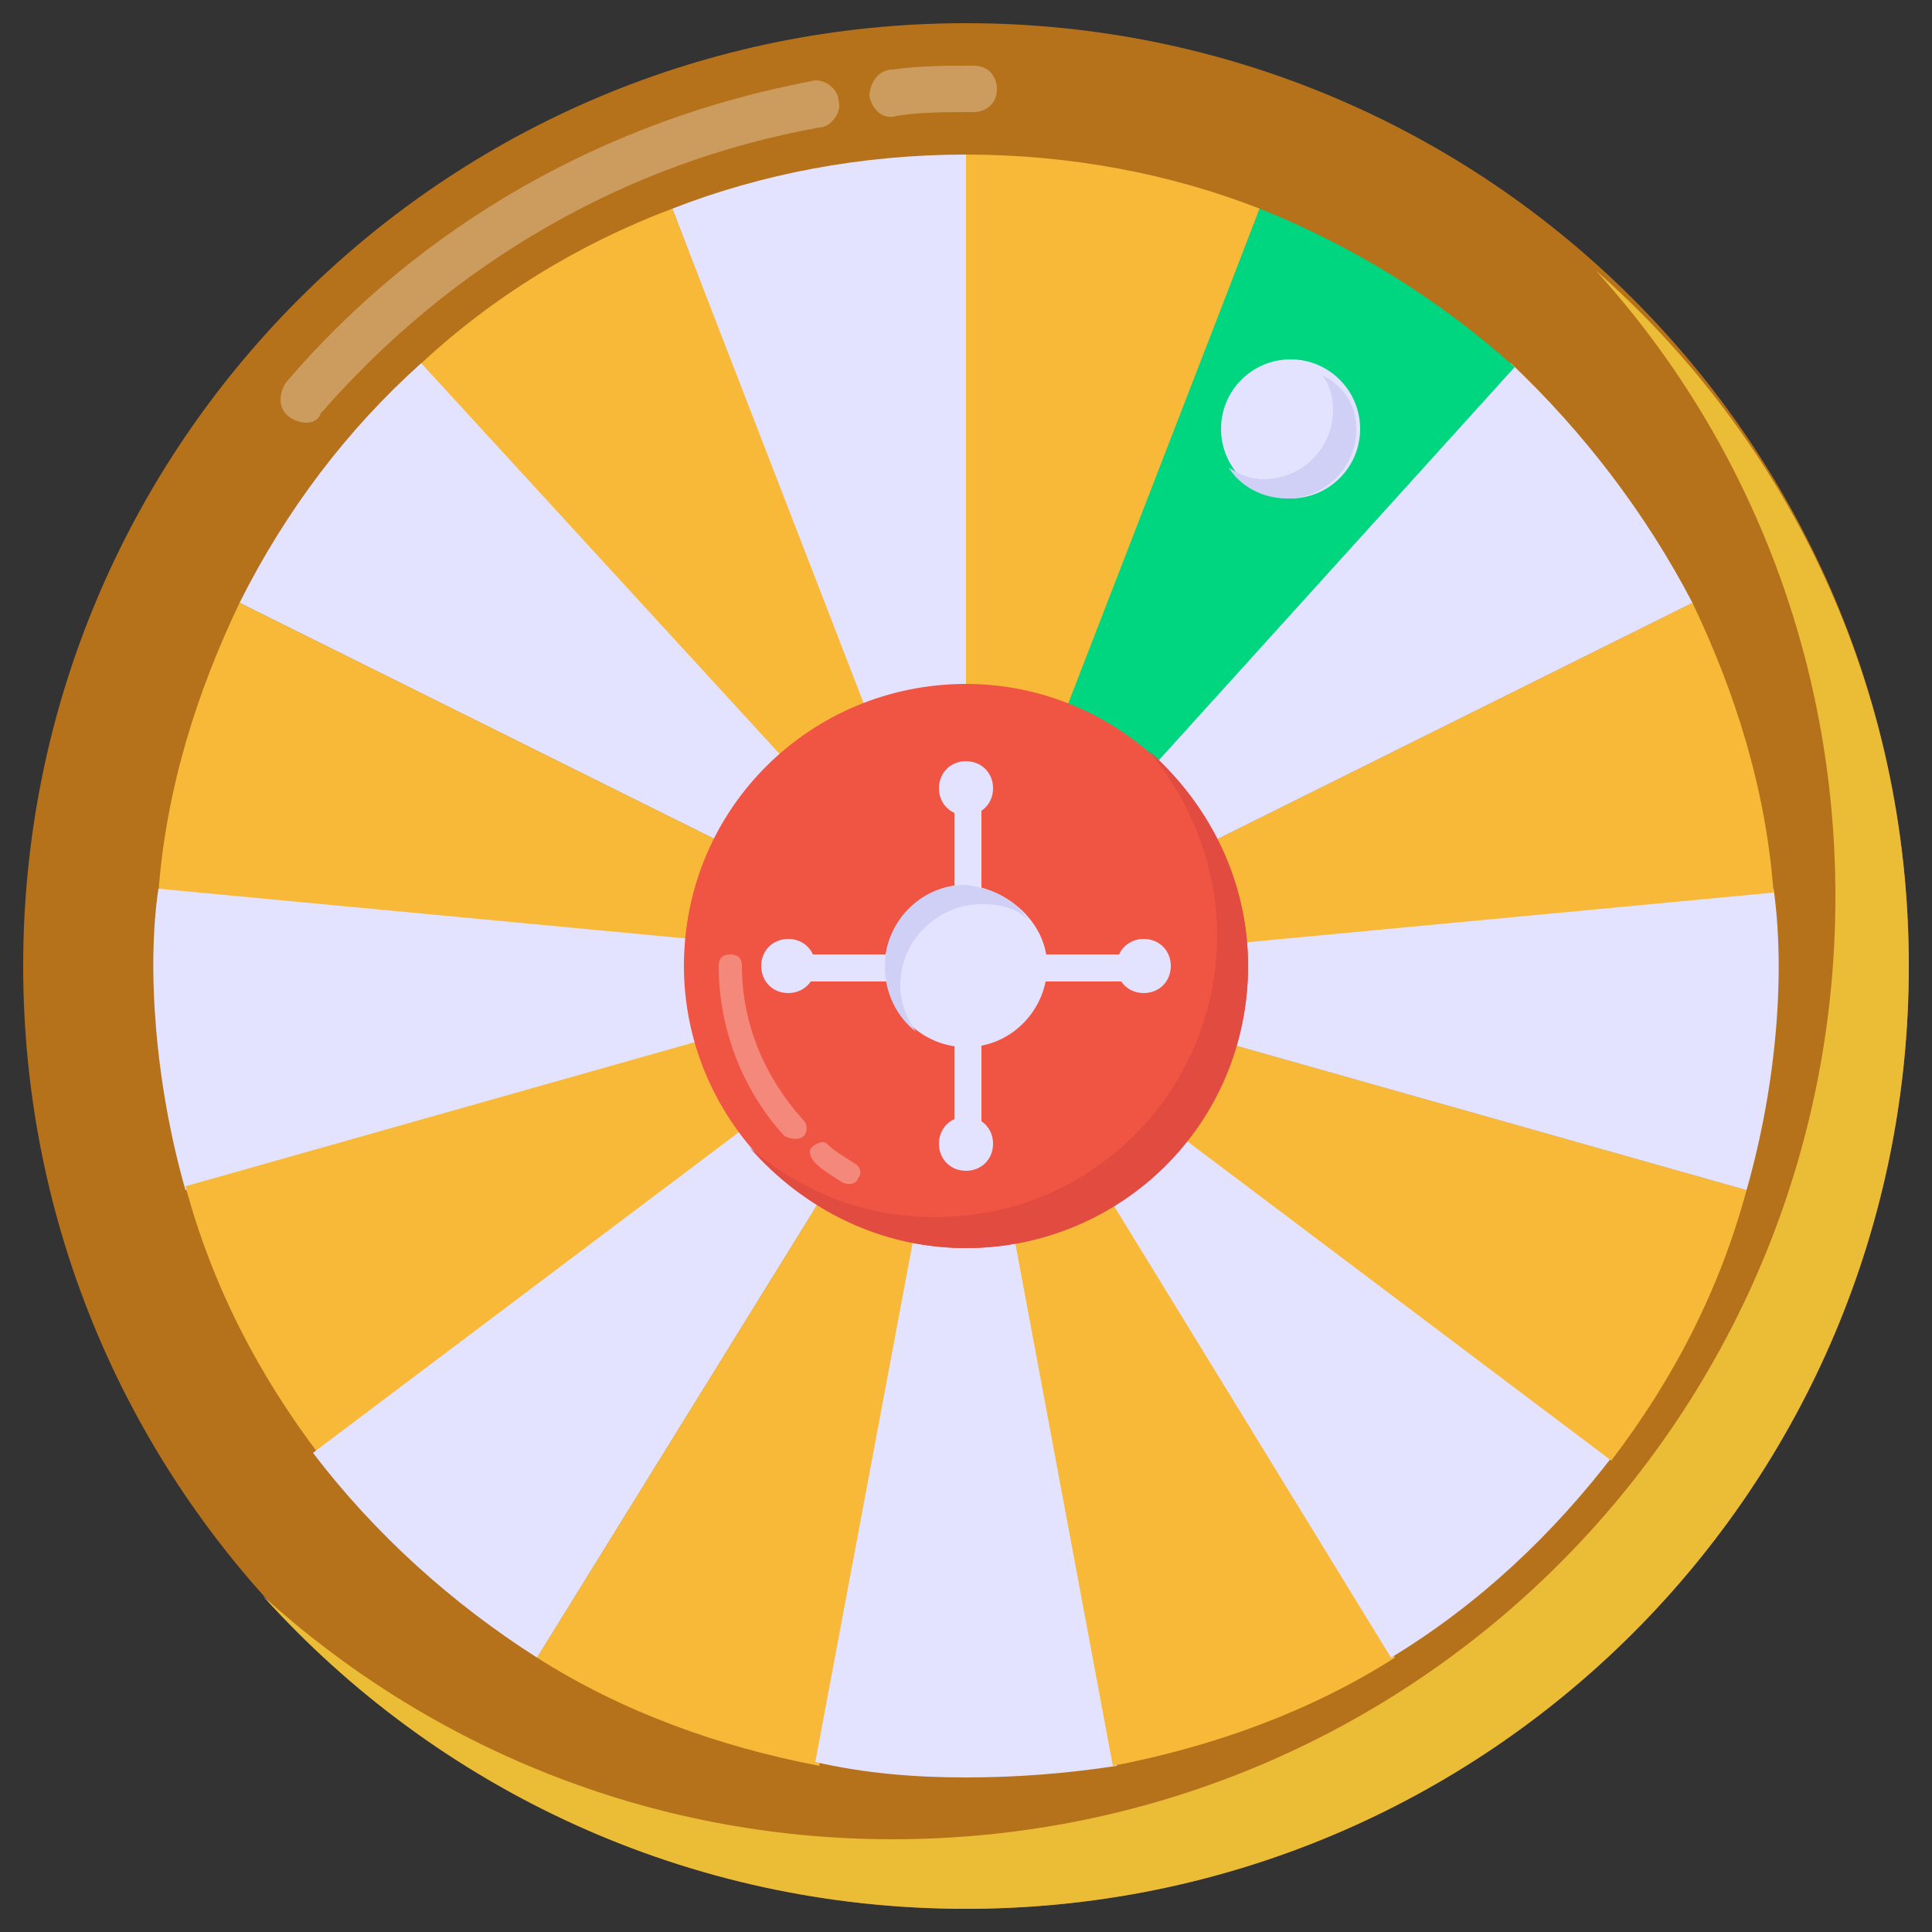 <?xml version="1.0" encoding="utf-8"?>
<!-- Generator: Adobe Illustrator 24.0.1, SVG Export Plug-In . SVG Version: 6.00 Build 0)  -->
<svg version="1.1" id="Layer_1" xmlns="http://www.w3.org/2000/svg" xmlns:xlink="http://www.w3.org/1999/xlink" x="0px" y="0px"
	 viewBox="0 0 50 50" style="enable-background:new 0 0 50 50;" xml:space="preserve">
<rect x="0" y="0" width="50" height="50" fill="#333333" stroke="none"/>
<style type="text/css">
	.st0{fill:#B6721B;}
	.st1{fill:#EBBD37;}
	.st2{fill:#F9B938;}
	.st3{fill:#E4E3FF;}
	.st4{fill:#00D67F;}
	.st5{fill:#F05543;}
	.st6{fill:#E24B40;}
	.st7{fill:#D0D0F7;}
	.st8{opacity:0.3;}
	.st9{fill:#FFFFFF;}
</style>
<g>
	<path class="st0" d="M49.4,25c0,13.5-10.9,24.4-24.4,24.4S0.6,38.5,0.6,25C0.6,11.5,11.5,0.6,25,0.6C38.5,0.6,49.4,11.5,49.4,25z"
		/>
	<path class="st1" d="M49.4,25c0,13.5-10.9,24.4-24.4,24.4c-7.2,0-13.7-3.1-18.2-8.1c4.3,3.9,10,6.3,16.3,6.3
		c13.5,0,24.4-10.9,24.4-24.4c0-6.2-2.3-11.9-6.2-16.2C46.3,11.4,49.4,17.8,49.4,25z"/>
	<path class="st2" d="M32.6,5.4L25,25.3V4C27.7,4,30.3,4.5,32.6,5.4z"/>
	<path class="st3" d="M25,4v21.3L17.4,5.4C19.7,4.5,22.3,4,25,4z"/>
	<path class="st2" d="M25.1,25.3L10.8,9.5c1.9-1.8,4.2-3.2,6.6-4.1L25.1,25.3z"/>
	<path class="st3" d="M25.3,25.1L6.2,15.6c1.2-2.4,2.8-4.5,4.7-6.2L25.3,25.1z"/>
	<path class="st2" d="M25.3,25.1l-21.2-2c0.2-2.7,1-5.2,2.1-7.5L25.3,25.1z"/>
	<path class="st3" d="M25.3,25L4.8,30.8C4,28,3.8,25,4.1,23L25.3,25z"/>
	<path class="st2" d="M25.3,24.9l-17,12.8c-1.6-2.1-2.8-4.4-3.5-7L25.3,24.9z"/>
	<path class="st3" d="M25.1,24.8L13.9,42.9c-2.2-1.4-4.2-3.2-5.8-5.3L25.1,24.8z"/>
	<path class="st2" d="M25.1,24.8l-3.9,20.9c-2.6-0.5-5.1-1.4-7.3-2.8L25.1,24.8z"/>
	<path class="st3" d="M28.9,45.7C27.6,45.9,26.3,46,25,46c-1.3,0-2.6-0.1-3.9-0.4L25,24.8L28.9,45.7z"/>
	<path class="st2" d="M36.1,42.9c-2.2,1.4-4.7,2.3-7.3,2.8l-3.9-20.9L36.1,42.9z"/>
	<path class="st3" d="M41.8,37.6c-1.6,2.1-3.5,3.9-5.8,5.3L24.9,24.8L41.8,37.6z"/>
	<path class="st2" d="M45.2,30.8c-0.7,2.6-1.9,4.9-3.5,7l-17-12.8L45.2,30.8z"/>
	<path class="st3" d="M45.2,30.8L24.7,25l21.2-2C46.2,25.1,46,28,45.2,30.8z"/>
	<path class="st2" d="M45.9,23.1l-21.2,2l19.1-9.5C44.9,17.9,45.7,20.4,45.9,23.1z"/>
	<path class="st3" d="M43.8,15.6l-19.1,9.5L39.1,9.4C41,11.2,42.6,13.3,43.8,15.6z"/>
	<path class="st4" d="M39.2,9.5L24.9,25.3l7.7-19.9C35.1,6.4,37.3,7.8,39.2,9.5z"/>
	<path class="st5" d="M32.3,25c0,4-3.3,7.3-7.3,7.3c-4,0-7.3-3.3-7.3-7.3c0-4.1,3.3-7.3,7.3-7.3S32.3,21,32.3,25z"/>
	<path class="st6" d="M32.3,25c0,4.1-3.3,7.3-7.3,7.3c-2.2,0-4.2-1-5.6-2.6c1.3,1.1,2.9,1.8,4.8,1.8c4.1,0,7.3-3.3,7.3-7.3
		c0-1.8-0.7-3.5-1.8-4.8C31.3,20.8,32.3,22.8,32.3,25z"/>
	<path class="st3" d="M24.7,20.8h0.7v3.4h-0.7V20.8z"/>
	<path class="st3" d="M25.7,20.4c0,0.4-0.3,0.7-0.7,0.7c-0.4,0-0.7-0.3-0.7-0.7c0-0.4,0.3-0.7,0.7-0.7C25.4,19.7,25.7,20,25.7,20.4z
		"/>
	<path class="st3" d="M24.7,25.8h0.7v3.4h-0.7V25.8z"/>
	<path class="st3" d="M24.3,29.6c0-0.4,0.3-0.7,0.7-0.7c0.4,0,0.7,0.3,0.7,0.7c0,0.4-0.3,0.7-0.7,0.7C24.6,30.3,24.3,30,24.3,29.6z"
		/>
	<path class="st3" d="M20.8,24.7h3.4v0.7h-3.4V24.7z"/>
	<path class="st3" d="M20.4,24.3c0.4,0,0.7,0.3,0.7,0.7c0,0.4-0.3,0.7-0.7,0.7c-0.4,0-0.7-0.3-0.7-0.7C19.7,24.6,20,24.3,20.4,24.3z
		"/>
	<path class="st3" d="M25.8,24.7h3.4v0.7h-3.4V24.7z"/>
	<path class="st3" d="M29.6,25.7c-0.4,0-0.7-0.3-0.7-0.7c0-0.4,0.3-0.7,0.7-0.7c0.4,0,0.7,0.3,0.7,0.7C30.3,25.4,30,25.7,29.6,25.7z
		"/>
	<path class="st3" d="M27.1,25c0,1.1-0.9,2.1-2.1,2.1c-1.1,0-2.1-0.9-2.1-2.1c0-1.1,0.9-2.1,2.1-2.1C26.1,23,27.1,23.9,27.1,25z"/>
	<path class="st7" d="M26.6,23.8c-0.3-0.3-0.7-0.4-1.2-0.4c-1.1,0-2.1,0.9-2.1,2.1c0,0.5,0.2,0.9,0.4,1.2c-0.5-0.4-0.8-1-0.8-1.7
		c0-1.1,0.9-2.1,2.1-2.1C25.7,23,26.3,23.3,26.6,23.8z"/>
	<circle class="st3" cx="33.4" cy="11.1" r="1.8"/>
	<path class="st7" d="M35.1,11.1c0,1-0.8,1.8-1.8,1.8c-0.6,0-1.2-0.3-1.5-0.8c0.3,0.2,0.6,0.3,0.9,0.3c1,0,1.8-0.8,1.8-1.8
		c0-0.3-0.1-0.7-0.3-0.9C34.8,10,35.1,10.5,35.1,11.1z"/>
	<g class="st8">
		<path class="st9" d="M22.5,2.5c0-0.3,0.2-0.7,0.6-0.7c0.7-0.1,1.4-0.1,2.1-0.1c0.4,0,0.6,0.3,0.6,0.6c0,0.4-0.3,0.6-0.6,0.6
			c-0.7,0-1.4,0-2,0.1C22.9,3.1,22.6,2.9,22.5,2.5z"/>
		<path class="st9" d="M7.5,10.8c-0.3-0.2-0.3-0.6-0.1-0.9c3.5-4.1,8.3-6.8,13.6-7.8c0.3-0.1,0.7,0.2,0.7,0.5
			c0.1,0.3-0.2,0.7-0.5,0.7c-5,0.9-9.5,3.5-12.9,7.4C8.2,11,7.8,11,7.5,10.8z"/>
	</g>
	<g class="st8">
		<path class="st9" d="M20.3,29.4c-1.1-1.2-1.7-2.8-1.7-4.4c0-0.2,0.1-0.3,0.3-0.3c0.2,0,0.3,0.1,0.3,0.3c0,1.5,0.6,2.9,1.6,4
			c0.1,0.1,0.1,0.3,0,0.4C20.7,29.5,20.5,29.5,20.3,29.4z"/>
		<path class="st9" d="M21.8,30.6c-0.3-0.2-0.5-0.3-0.7-0.5c-0.1-0.1-0.2-0.3-0.1-0.4c0.1-0.1,0.3-0.2,0.4-0.1
			c0.2,0.2,0.4,0.3,0.7,0.5c0.2,0.1,0.2,0.3,0.1,0.4C22.2,30.6,22,30.7,21.8,30.6z"/>
	</g>
</g>
</svg>
